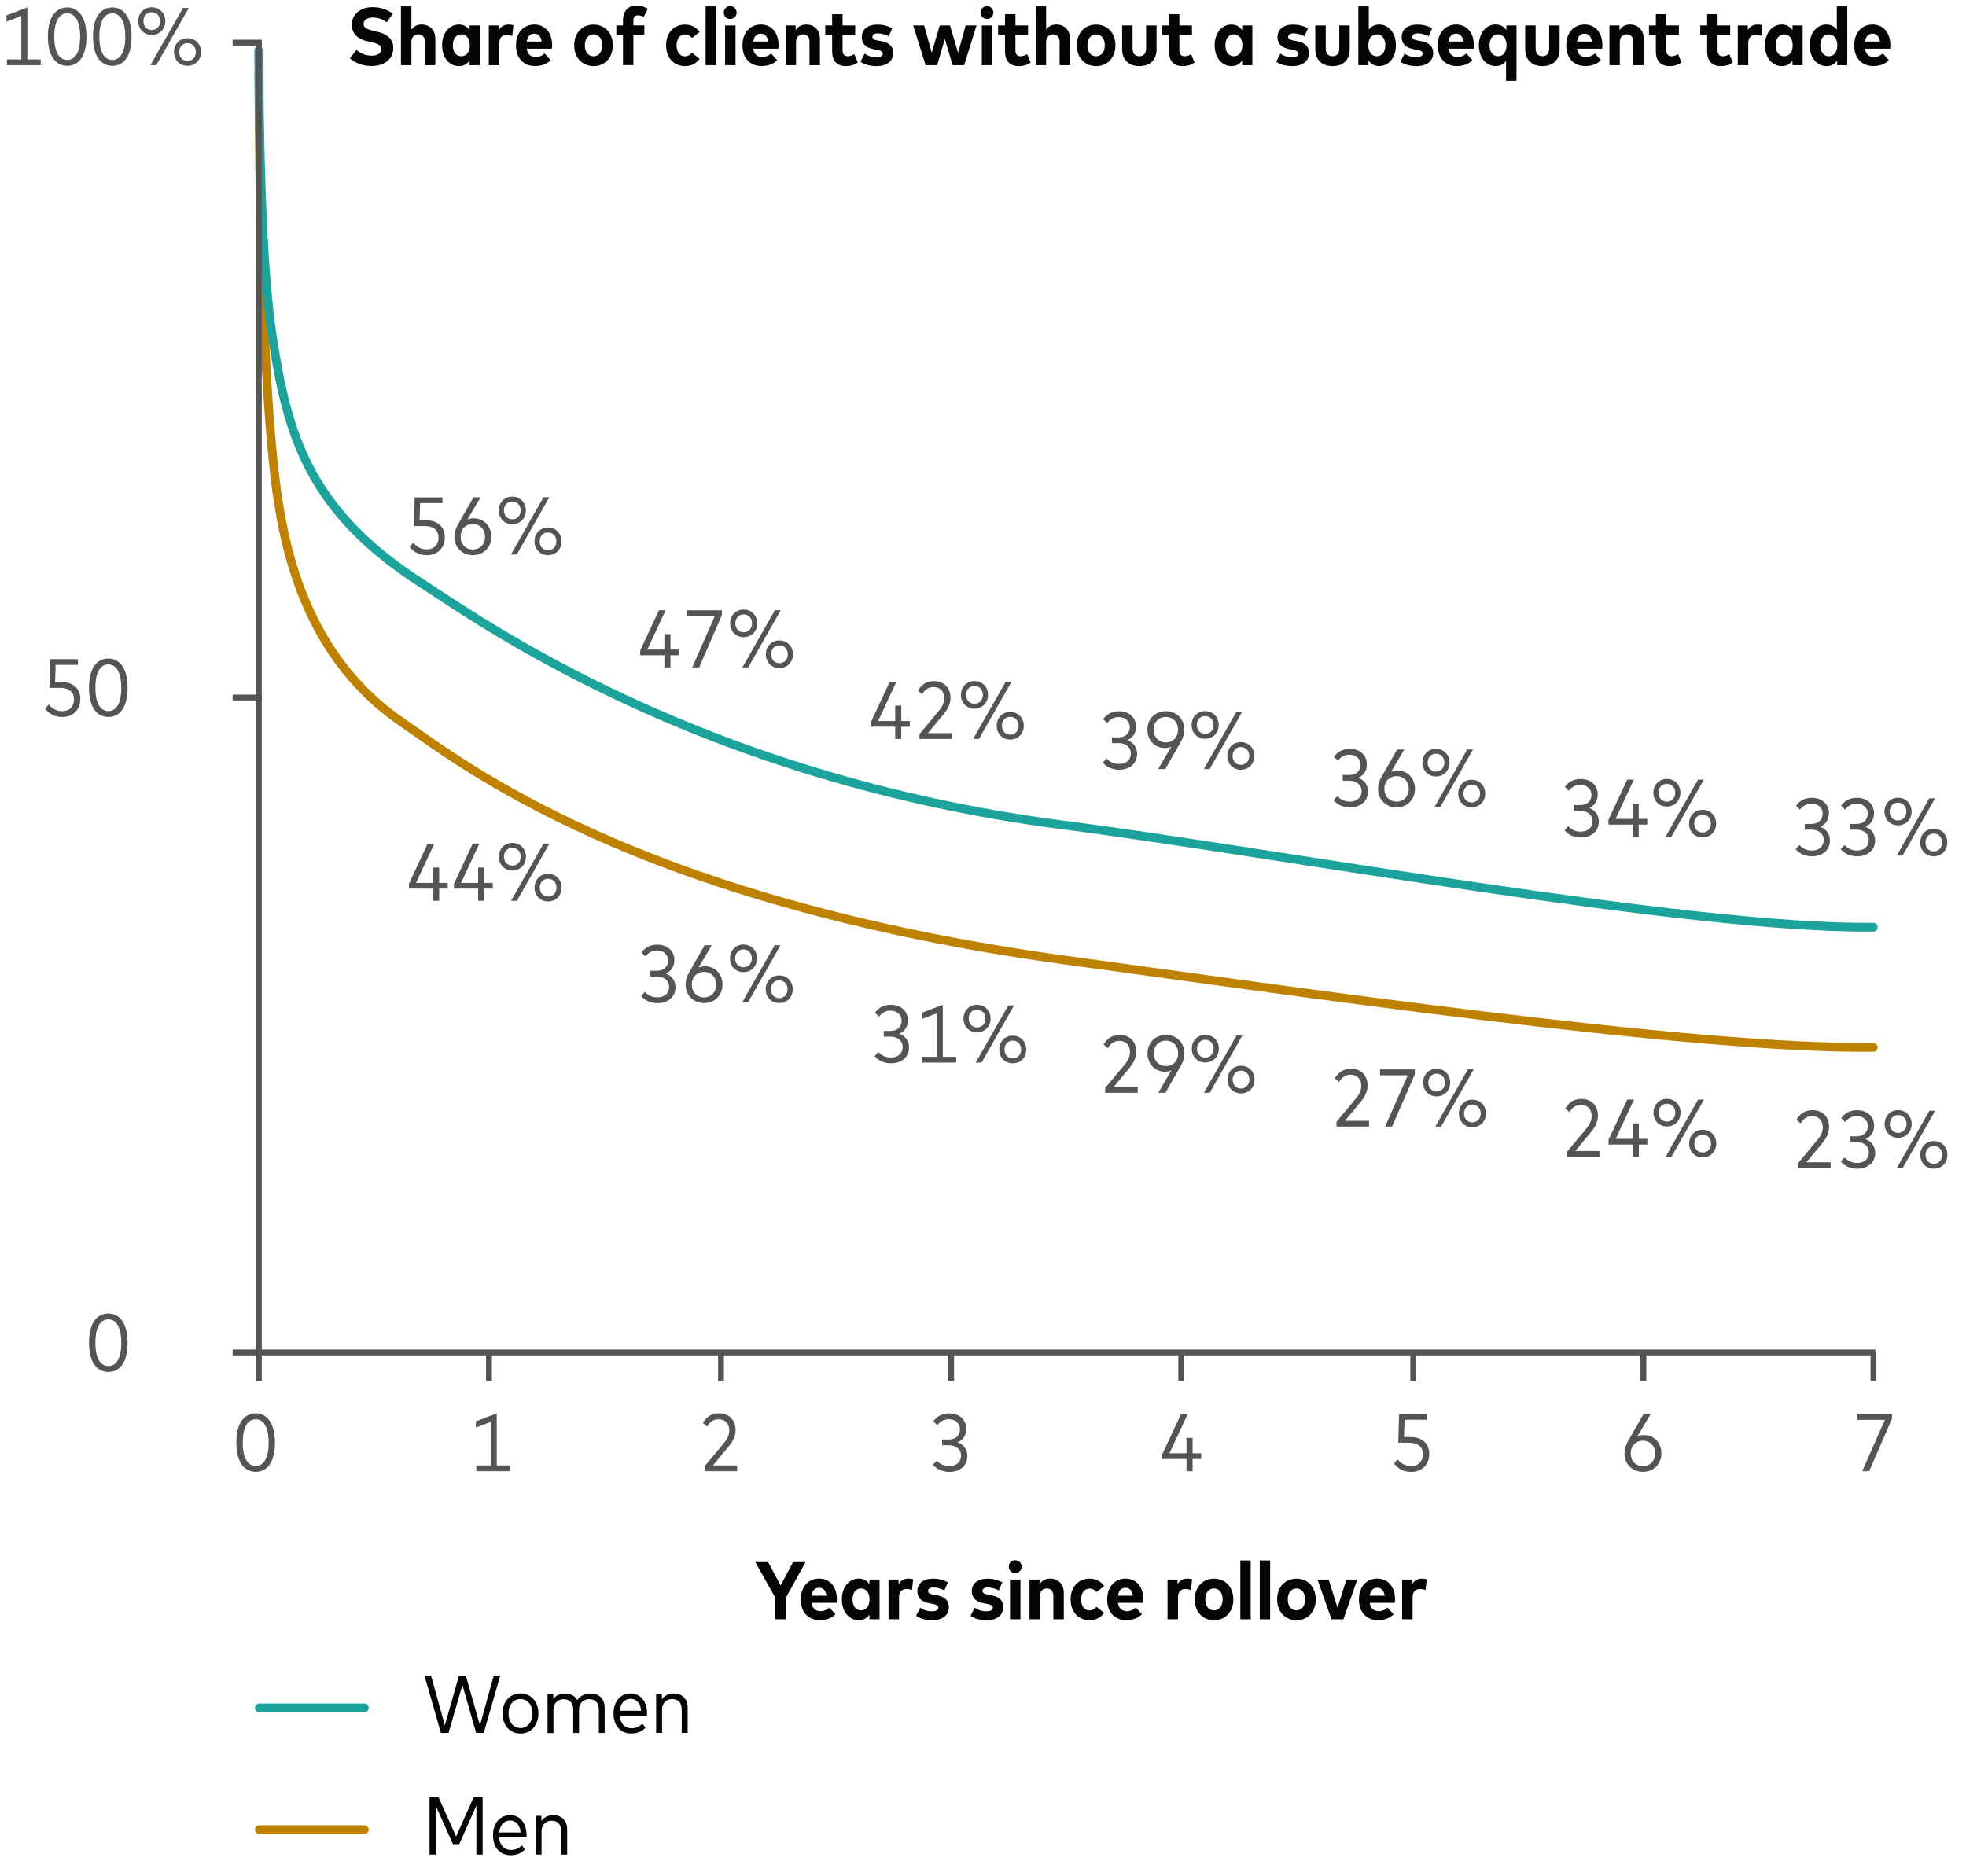 <?xml version="1.0" encoding="utf-8"?>
<!-- Generator: Adobe Illustrator 28.3.0, SVG Export Plug-In . SVG Version: 6.00 Build 0)  -->
<svg version="1.1" xmlns="http://www.w3.org/2000/svg" xmlns:xlink="http://www.w3.org/1999/xlink" x="0px" y="0px"
	 viewBox="0 0 337 321.62" style="enable-background:new 0 0 337 321.62;" xml:space="preserve">
<g id="Freshness_Article_Charts">
	<g>
		<path style="fill:none;stroke:#545454;" d="M39.87,7.31h5 M39.87,119.59h5 M39.87,231.87h5"/>
	</g>
	<g>
		<line style="fill:none;stroke:#545454;" x1="44.37" y1="231.87" x2="321.47" y2="231.87"/>
	</g>
	<g>
		<path style="fill:none;stroke:#545454;" d="M321.14,231.77v5 M281.7,231.77v5 M242.25,231.77v5 M202.48,231.77v5 M163.04,231.77v5
			 M123.59,231.77v5 M83.82,231.77v5 M44.37,231.77v5"/>
	</g>
	<g>
		<g>
			<g>
				<path style="fill:#545454;" d="M70.22,93.75l0.63-0.71c0.53,0.71,1.36,1.15,2.28,1.15c1.29,0,2.04-0.84,2.04-2.02
					c0-1.13-0.7-1.98-2.38-1.98h-1.84l0.13-4.92h4.76v0.98h-3.82l-0.1,2.96h1.15c2.07,0,3.18,1.24,3.18,2.89
					c0,1.93-1.32,3.09-3.1,3.09C71.91,95.18,70.92,94.68,70.22,93.75z"/>
				<path style="fill:#545454;" d="M77.89,92.02c0-0.76,0.24-1.46,0.66-2.19l2.61-4.57h1.22l-2.27,3.84
					c0.31-0.15,0.69-0.23,1.12-0.23c1.7,0,2.99,1.33,2.99,3.14c0,1.83-1.33,3.17-3.17,3.17C79.23,95.18,77.89,93.84,77.89,92.02z
					 M83.14,92.02c0-1.28-0.86-2.18-2.09-2.18s-2.09,0.9-2.09,2.18c0,1.29,0.87,2.19,2.09,2.19S83.14,93.3,83.14,92.02z"/>
				<path style="fill:#545454;" d="M85.5,87.51c0-1.37,1-2.37,2.3-2.37c1.34,0,2.34,1,2.34,2.37c0,1.38-1,2.37-2.34,2.37
					C86.49,89.88,85.5,88.89,85.5,87.51z M89.25,87.51c0-0.9-0.62-1.53-1.45-1.53c-0.81,0-1.42,0.63-1.42,1.53
					c0,0.9,0.61,1.53,1.42,1.53C88.63,89.05,89.25,88.42,89.25,87.51z M87.58,95.07l5.58-9.81h1l-5.58,9.81H87.58z M91.62,92.81
					c0-1.38,1-2.37,2.31-2.37c1.33,0,2.33,0.99,2.33,2.37s-1,2.37-2.33,2.37C92.61,95.18,91.62,94.19,91.62,92.81z M95.37,92.81
					c0-0.9-0.61-1.53-1.44-1.53c-0.81,0-1.42,0.63-1.42,1.53c0,0.91,0.61,1.53,1.42,1.53C94.76,94.35,95.37,93.72,95.37,92.81z"/>
			</g>
		</g>
	</g>
	<g>
		<g>
			<g>
				<path style="fill:#545454;" d="M113.89,114.43v-2.09h-4.15v-0.82l3.22-6.9h1.14l-3.14,6.74h2.93v-2.64h1.04v2.64h1.46v0.98
					h-1.46v2.09H113.89z"/>
				<path style="fill:#545454;" d="M118.65,114.43l3.88-8.8h-4.76v-1h5.97v0.85l-3.9,8.95H118.65z"/>
				<path style="fill:#545454;" d="M125.16,106.87c0-1.37,1-2.37,2.3-2.37c1.34,0,2.34,1,2.34,2.37c0,1.38-1,2.37-2.34,2.37
					C126.16,109.24,125.16,108.25,125.16,106.87z M128.92,106.87c0-0.9-0.62-1.53-1.45-1.53c-0.81,0-1.42,0.63-1.42,1.53
					c0,0.9,0.61,1.53,1.42,1.53C128.3,108.4,128.92,107.77,128.92,106.87z M127.25,114.43l5.58-9.81h1l-5.58,9.81H127.25z
					 M131.28,112.17c0-1.38,1-2.37,2.31-2.37c1.33,0,2.33,0.99,2.33,2.37s-1,2.37-2.33,2.37
					C132.28,114.54,131.28,113.55,131.28,112.17z M135.04,112.17c0-0.9-0.61-1.53-1.44-1.53c-0.81,0-1.42,0.63-1.42,1.53
					c0,0.91,0.61,1.53,1.42,1.53C134.43,113.71,135.04,113.08,135.04,112.17z"/>
			</g>
		</g>
	</g>
	<g>
		<g>
			<g>
				<path style="fill:#545454;" d="M153.45,126.69v-2.09h-4.15v-0.82l3.22-6.9h1.14l-3.14,6.74h2.93v-2.64h1.04v2.64h1.46v0.98
					h-1.46v2.09H153.45z"/>
				<path style="fill:#545454;" d="M157.61,126.69v-0.83l3.34-4.01c0.53-0.63,0.9-1.32,0.9-2.16c0-1.07-0.64-1.9-1.82-1.9
					c-1,0-1.56,0.57-1.98,1.25l-0.71-0.62c0.46-0.81,1.27-1.65,2.75-1.65c1.81,0,2.84,1.23,2.84,2.88c0,1.16-0.55,2.04-1.18,2.8
					l-2.7,3.25h4.14v0.99H157.61z"/>
				<path style="fill:#545454;" d="M164.72,119.13c0-1.37,1-2.37,2.3-2.37c1.34,0,2.34,1,2.34,2.37c0,1.38-1,2.37-2.34,2.37
					C165.72,121.5,164.72,120.51,164.72,119.13z M168.48,119.13c0-0.9-0.62-1.53-1.45-1.53c-0.81,0-1.42,0.63-1.42,1.53
					c0,0.9,0.61,1.53,1.42,1.53C167.86,120.66,168.48,120.03,168.48,119.13z M166.81,126.69l5.58-9.81h1l-5.58,9.81H166.81z
					 M170.85,124.43c0-1.38,1-2.37,2.31-2.37c1.33,0,2.33,0.99,2.33,2.37s-1,2.37-2.33,2.37
					C171.84,126.8,170.85,125.81,170.85,124.43z M174.6,124.43c0-0.9-0.61-1.53-1.44-1.53c-0.81,0-1.42,0.63-1.42,1.53
					c0,0.91,0.61,1.53,1.42,1.53C173.99,125.97,174.6,125.34,174.6,124.43z"/>
			</g>
		</g>
	</g>
	<g>
		<g>
			<g>
				<path style="fill:#545454;" d="M189.03,130.74l0.66-0.7c0.53,0.59,1.27,0.94,2.13,0.94c1.11,0,2.02-0.61,2.02-1.82
					c0-1.11-0.94-1.76-2.09-1.76h-1.15v-0.98h1.15c1.08,0,1.91-0.62,1.91-1.75c0-1.05-0.8-1.73-1.93-1.73
					c-0.88,0-1.53,0.46-1.94,1.03l-0.69-0.67c0.55-0.79,1.42-1.36,2.7-1.36c1.76,0,2.94,1.08,2.94,2.65c0,1.16-0.61,1.95-1.49,2.31
					c0.97,0.35,1.67,1.18,1.67,2.33c0,1.82-1.44,2.74-3.07,2.74C190.62,131.96,189.67,131.5,189.03,130.74z"/>
				<path style="fill:#545454;" d="M198.52,131.85l2.25-3.83c-0.3,0.14-0.68,0.22-1.11,0.22c-1.7,0-2.98-1.33-2.98-3.14
					c0-1.83,1.33-3.17,3.16-3.17c1.83,0,3.17,1.34,3.17,3.16c0,0.76-0.22,1.46-0.65,2.19l-2.62,4.57H198.52z M201.93,125.1
					c0-1.28-0.87-2.18-2.09-2.18s-2.09,0.9-2.09,2.18c0,1.28,0.86,2.18,2.09,2.18S201.93,126.38,201.93,125.1z"/>
				<path style="fill:#545454;" d="M204.26,124.29c0-1.37,1-2.37,2.3-2.37c1.34,0,2.34,1,2.34,2.37c0,1.38-1,2.37-2.34,2.37
					C205.26,126.66,204.26,125.67,204.26,124.29z M208.02,124.29c0-0.9-0.62-1.53-1.45-1.53c-0.81,0-1.42,0.63-1.42,1.53
					c0,0.9,0.61,1.53,1.42,1.53C207.4,125.83,208.02,125.2,208.02,124.29z M206.35,131.85l5.58-9.81h1l-5.58,9.81H206.35z
					 M210.38,129.6c0-1.38,1-2.37,2.31-2.37c1.33,0,2.33,0.99,2.33,2.37s-1,2.37-2.33,2.37
					C211.38,131.96,210.38,130.98,210.38,129.6z M214.14,129.6c0-0.9-0.61-1.53-1.44-1.53c-0.81,0-1.42,0.63-1.42,1.53
					c0,0.91,0.61,1.53,1.42,1.53C213.53,131.13,214.14,130.5,214.14,129.6z"/>
			</g>
		</g>
	</g>
	<g>
		<g>
			<g>
				<path style="fill:#545454;" d="M228.59,137.19l0.66-0.7c0.53,0.59,1.27,0.94,2.13,0.94c1.11,0,2.02-0.61,2.02-1.82
					c0-1.11-0.94-1.76-2.09-1.76h-1.15v-0.98h1.15c1.08,0,1.91-0.62,1.91-1.75c0-1.05-0.8-1.73-1.93-1.73
					c-0.88,0-1.53,0.46-1.94,1.03l-0.69-0.67c0.55-0.79,1.42-1.36,2.7-1.36c1.76,0,2.94,1.08,2.94,2.65c0,1.16-0.61,1.95-1.48,2.31
					c0.97,0.35,1.67,1.18,1.67,2.33c0,1.82-1.44,2.74-3.07,2.74C230.18,138.42,229.24,137.95,228.59,137.19z"/>
				<path style="fill:#545454;" d="M236.22,135.26c0-0.76,0.24-1.46,0.66-2.19l2.61-4.57h1.22l-2.27,3.84
					c0.31-0.15,0.69-0.23,1.12-0.23c1.7,0,2.99,1.33,2.99,3.14c0,1.83-1.33,3.17-3.17,3.17
					C237.56,138.42,236.22,137.08,236.22,135.26z M241.48,135.25c0-1.28-0.86-2.18-2.09-2.18s-2.09,0.9-2.09,2.18
					c0,1.29,0.87,2.19,2.09,2.19S241.48,136.54,241.48,135.25z"/>
				<path style="fill:#545454;" d="M243.83,130.75c0-1.37,1-2.37,2.3-2.37c1.34,0,2.34,1,2.34,2.37c0,1.38-1,2.37-2.34,2.37
					C244.83,133.11,243.83,132.13,243.83,130.75z M247.59,130.75c0-0.9-0.62-1.53-1.45-1.53c-0.81,0-1.42,0.63-1.42,1.53
					c0,0.9,0.61,1.53,1.42,1.53C246.97,132.28,247.59,131.65,247.59,130.75z M245.92,138.3l5.58-9.81h1l-5.58,9.81H245.92z
					 M249.95,136.05c0-1.38,1-2.37,2.31-2.37c1.33,0,2.33,0.99,2.33,2.37s-1,2.37-2.33,2.37
					C250.95,138.42,249.95,137.43,249.95,136.05z M253.71,136.05c0-0.9-0.61-1.53-1.44-1.53c-0.81,0-1.42,0.63-1.42,1.53
					c0,0.91,0.61,1.53,1.42,1.53C253.1,137.58,253.71,136.95,253.71,136.05z"/>
			</g>
		</g>
	</g>
	<g>
		<g>
			<g>
				<path style="fill:#545454;" d="M268.17,142.35l0.66-0.7c0.53,0.59,1.27,0.94,2.13,0.94c1.11,0,2.02-0.61,2.02-1.82
					c0-1.11-0.94-1.76-2.09-1.76h-1.15v-0.98h1.15c1.08,0,1.91-0.62,1.91-1.75c0-1.05-0.8-1.73-1.93-1.73
					c-0.88,0-1.53,0.46-1.94,1.03l-0.69-0.67c0.55-0.79,1.42-1.36,2.7-1.36c1.76,0,2.94,1.08,2.94,2.65c0,1.16-0.61,1.95-1.49,2.31
					c0.97,0.35,1.67,1.18,1.67,2.33c0,1.82-1.44,2.74-3.07,2.74C269.76,143.58,268.81,143.11,268.17,142.35z"/>
				<path style="fill:#545454;" d="M279.86,143.47v-2.09h-4.15v-0.82l3.22-6.9h1.14l-3.14,6.74h2.93v-2.64h1.04v2.64h1.46v0.98
					h-1.46v2.09H279.86z"/>
				<path style="fill:#545454;" d="M283.41,135.91c0-1.37,1-2.37,2.3-2.37c1.34,0,2.34,1,2.34,2.37c0,1.38-1,2.37-2.34,2.37
					C284.4,138.28,283.41,137.29,283.41,135.91z M287.16,135.91c0-0.9-0.62-1.53-1.45-1.53c-0.81,0-1.42,0.63-1.42,1.53
					c0,0.9,0.61,1.53,1.42,1.53C286.54,137.44,287.16,136.81,287.16,135.91z M285.49,143.47l5.58-9.81h1l-5.58,9.81H285.49z
					 M289.53,141.21c0-1.38,1-2.37,2.31-2.37c1.33,0,2.33,0.99,2.33,2.37s-1,2.37-2.33,2.37
					C290.52,143.58,289.53,142.59,289.53,141.21z M293.28,141.21c0-0.9-0.61-1.53-1.44-1.53c-0.81,0-1.42,0.63-1.42,1.53
					c0,0.91,0.61,1.53,1.42,1.53C292.67,142.74,293.28,142.11,293.28,141.21z"/>
			</g>
		</g>
	</g>
	<g>
		<g>
			<g>
				<path style="fill:#545454;" d="M307.79,145.58l0.66-0.7c0.53,0.59,1.27,0.94,2.13,0.94c1.11,0,2.02-0.61,2.02-1.82
					c0-1.11-0.94-1.76-2.09-1.76h-1.15v-0.98h1.15c1.08,0,1.91-0.62,1.91-1.75c0-1.05-0.8-1.73-1.93-1.73
					c-0.88,0-1.53,0.46-1.94,1.03l-0.69-0.67c0.55-0.79,1.42-1.36,2.7-1.36c1.76,0,2.94,1.08,2.94,2.65c0,1.16-0.61,1.95-1.49,2.31
					c0.97,0.35,1.67,1.18,1.67,2.33c0,1.82-1.44,2.74-3.07,2.74C309.38,146.8,308.43,146.34,307.79,145.58z"/>
				<path style="fill:#545454;" d="M315.52,145.58l0.66-0.7c0.53,0.59,1.27,0.94,2.13,0.94c1.11,0,2.02-0.61,2.02-1.82
					c0-1.11-0.94-1.76-2.09-1.76h-1.15v-0.98h1.15c1.08,0,1.91-0.62,1.91-1.75c0-1.05-0.8-1.73-1.93-1.73
					c-0.88,0-1.53,0.46-1.94,1.03l-0.69-0.67c0.55-0.79,1.42-1.36,2.7-1.36c1.76,0,2.94,1.08,2.94,2.65c0,1.16-0.61,1.95-1.48,2.31
					c0.97,0.35,1.67,1.18,1.67,2.33c0,1.82-1.44,2.74-3.07,2.74C317.11,146.8,316.16,146.34,315.52,145.58z"/>
				<path style="fill:#545454;" d="M323.03,139.14c0-1.37,1-2.37,2.3-2.37c1.34,0,2.34,1,2.34,2.37c0,1.38-1,2.37-2.34,2.37
					C324.02,141.5,323.03,140.51,323.03,139.14z M326.78,139.14c0-0.9-0.62-1.53-1.45-1.53c-0.81,0-1.42,0.63-1.42,1.53
					c0,0.9,0.61,1.53,1.42,1.53C326.17,140.67,326.78,140.04,326.78,139.14z M325.12,146.69l5.58-9.81h1l-5.58,9.81H325.12z
					 M329.15,144.44c0-1.38,1-2.37,2.31-2.37c1.33,0,2.33,0.99,2.33,2.37s-1,2.37-2.33,2.37
					C330.15,146.8,329.15,145.82,329.15,144.44z M332.91,144.44c0-0.9-0.61-1.53-1.44-1.53c-0.81,0-1.42,0.63-1.42,1.53
					c0,0.91,0.61,1.53,1.42,1.53C332.3,145.97,332.91,145.34,332.91,144.44z"/>
			</g>
		</g>
	</g>
	<g>
		<g>
			<g>
				<path style="fill:#545454;" d="M74.24,154.44v-2.09h-4.15v-0.82l3.22-6.9h1.14l-3.14,6.74h2.93v-2.64h1.04v2.64h1.46v0.98h-1.46
					v2.09H74.24z"/>
				<path style="fill:#545454;" d="M81.96,154.44v-2.09h-4.15v-0.82l3.22-6.9h1.14l-3.14,6.74h2.93v-2.64H83v2.64h1.46v0.98H83v2.09
					H81.96z"/>
				<path style="fill:#545454;" d="M85.51,146.88c0-1.37,1-2.37,2.3-2.37c1.34,0,2.34,1,2.34,2.37c0,1.38-1,2.37-2.34,2.37
					C86.5,149.25,85.51,148.26,85.51,146.88z M89.26,146.88c0-0.9-0.62-1.53-1.45-1.53c-0.81,0-1.42,0.63-1.42,1.53
					c0,0.9,0.61,1.53,1.42,1.53C88.65,148.41,89.26,147.78,89.26,146.88z M87.6,154.44l5.58-9.81h1l-5.58,9.81H87.6z M91.63,152.18
					c0-1.38,1-2.37,2.31-2.37c1.33,0,2.33,0.99,2.33,2.37s-1,2.37-2.33,2.37C92.63,154.55,91.63,153.56,91.63,152.18z M95.39,152.18
					c0-0.9-0.61-1.53-1.44-1.53c-0.81,0-1.42,0.63-1.42,1.53c0,0.91,0.61,1.53,1.42,1.53C94.78,153.71,95.39,153.08,95.39,152.18z"
					/>
			</g>
		</g>
	</g>
	<g>
		<g>
			<g>
				<path style="fill:#545454;" d="M109.89,170.75l0.66-0.7c0.53,0.59,1.27,0.94,2.13,0.94c1.11,0,2.02-0.61,2.02-1.82
					c0-1.11-0.94-1.76-2.09-1.76h-1.15v-0.98h1.15c1.08,0,1.91-0.62,1.91-1.75c0-1.05-0.8-1.73-1.93-1.73
					c-0.88,0-1.53,0.46-1.94,1.03l-0.69-0.67c0.55-0.79,1.42-1.36,2.7-1.36c1.76,0,2.94,1.08,2.94,2.65c0,1.16-0.61,1.95-1.48,2.31
					c0.97,0.35,1.67,1.18,1.67,2.33c0,1.82-1.44,2.74-3.07,2.74C111.48,171.97,110.53,171.51,109.89,170.75z"/>
				<path style="fill:#545454;" d="M117.52,168.81c0-0.76,0.24-1.46,0.66-2.19l2.61-4.57h1.22l-2.27,3.84
					c0.31-0.15,0.69-0.23,1.12-0.23c1.7,0,2.99,1.33,2.99,3.14c0,1.83-1.33,3.17-3.17,3.17
					C118.86,171.97,117.52,170.63,117.52,168.81z M122.77,168.81c0-1.28-0.86-2.18-2.09-2.18s-2.09,0.9-2.09,2.18
					c0,1.29,0.87,2.19,2.09,2.19S122.77,170.1,122.77,168.81z"/>
				<path style="fill:#545454;" d="M125.13,164.3c0-1.37,1-2.37,2.3-2.37c1.34,0,2.34,1,2.34,2.37c0,1.38-1,2.37-2.34,2.37
					C126.12,166.67,125.13,165.68,125.13,164.3z M128.88,164.3c0-0.9-0.62-1.53-1.45-1.53c-0.81,0-1.42,0.63-1.42,1.53
					c0,0.9,0.61,1.53,1.42,1.53C128.27,165.84,128.88,165.21,128.88,164.3z M127.21,171.86l5.58-9.81h1l-5.58,9.81H127.21z
					 M131.25,169.6c0-1.38,1-2.37,2.31-2.37c1.33,0,2.33,0.99,2.33,2.37s-1,2.37-2.33,2.37
					C132.24,171.97,131.25,170.98,131.25,169.6z M135,169.6c0-0.9-0.61-1.53-1.44-1.53c-0.81,0-1.42,0.63-1.42,1.53
					c0,0.91,0.61,1.53,1.42,1.53C134.39,171.14,135,170.51,135,169.6z"/>
			</g>
		</g>
	</g>
	<g>
		<g>
			<g>
				<path style="fill:#545454;" d="M149.92,181.07l0.66-0.7c0.53,0.59,1.27,0.94,2.13,0.94c1.11,0,2.02-0.61,2.02-1.82
					c0-1.11-0.94-1.76-2.09-1.76h-1.15v-0.98h1.15c1.08,0,1.91-0.62,1.91-1.75c0-1.05-0.8-1.73-1.93-1.73
					c-0.88,0-1.53,0.46-1.94,1.03l-0.69-0.67c0.55-0.79,1.42-1.36,2.7-1.36c1.76,0,2.94,1.08,2.94,2.65c0,1.16-0.61,1.95-1.48,2.31
					c0.97,0.35,1.67,1.18,1.67,2.33c0,1.82-1.44,2.74-3.07,2.74C151.51,182.3,150.57,181.83,149.92,181.07z"/>
				<path style="fill:#545454;" d="M158.11,182.18v-0.99h2.46v-7.46l-2.53,0.97v-1.07l3.57-1.37v8.93h2.29v0.99H158.11z"/>
				<path style="fill:#545454;" d="M165.16,174.63c0-1.37,1-2.37,2.3-2.37c1.34,0,2.34,1,2.34,2.37c0,1.38-1,2.37-2.34,2.37
					C166.16,176.99,165.16,176.01,165.16,174.63z M168.92,174.63c0-0.9-0.62-1.53-1.45-1.53c-0.81,0-1.42,0.63-1.42,1.53
					c0,0.9,0.61,1.53,1.42,1.53C168.3,176.16,168.92,175.53,168.92,174.63z M167.25,182.18l5.58-9.81h1l-5.58,9.81H167.25z
					 M171.28,179.93c0-1.38,1-2.37,2.31-2.37c1.33,0,2.33,0.99,2.33,2.37s-1,2.37-2.33,2.37
					C172.28,182.3,171.28,181.31,171.28,179.93z M175.04,179.93c0-0.9-0.61-1.53-1.44-1.53c-0.81,0-1.42,0.63-1.42,1.53
					c0,0.91,0.61,1.53,1.42,1.53C174.43,181.46,175.04,180.83,175.04,179.93z"/>
			</g>
		</g>
	</g>
	<g>
		<g>
			<g>
				<path style="fill:#545454;" d="M189.45,187.35v-0.83l3.34-4.01c0.53-0.63,0.9-1.32,0.9-2.16c0-1.07-0.64-1.9-1.82-1.9
					c-1,0-1.56,0.57-1.98,1.25l-0.71-0.62c0.46-0.81,1.27-1.65,2.75-1.65c1.81,0,2.84,1.23,2.84,2.88c0,1.16-0.55,2.04-1.18,2.8
					l-2.7,3.25h4.14v0.99H189.45z"/>
				<path style="fill:#545454;" d="M198.54,187.35l2.25-3.83c-0.3,0.14-0.68,0.22-1.11,0.22c-1.7,0-2.98-1.33-2.98-3.14
					c0-1.83,1.33-3.17,3.16-3.17c1.83,0,3.17,1.34,3.17,3.16c0,0.76-0.22,1.46-0.65,2.19l-2.62,4.57H198.54z M201.95,180.59
					c0-1.28-0.87-2.18-2.09-2.18s-2.09,0.9-2.09,2.18c0,1.28,0.86,2.18,2.09,2.18S201.95,181.88,201.95,180.59z"/>
				<path style="fill:#545454;" d="M204.29,179.79c0-1.37,1-2.37,2.3-2.37c1.34,0,2.34,1,2.34,2.37c0,1.38-1,2.37-2.34,2.37
					C205.28,182.16,204.29,181.17,204.29,179.79z M208.04,179.79c0-0.9-0.62-1.53-1.45-1.53c-0.81,0-1.42,0.63-1.42,1.53
					c0,0.9,0.61,1.53,1.42,1.53C207.42,181.32,208.04,180.69,208.04,179.79z M206.37,187.35l5.58-9.81h1l-5.58,9.81H206.37z
					 M210.41,185.09c0-1.38,1-2.37,2.31-2.37c1.33,0,2.33,0.99,2.33,2.37s-1,2.37-2.33,2.37
					C211.4,187.46,210.41,186.47,210.41,185.09z M214.16,185.09c0-0.9-0.61-1.53-1.44-1.53c-0.81,0-1.42,0.63-1.42,1.53
					c0,0.91,0.61,1.53,1.42,1.53C213.55,186.62,214.16,185.99,214.16,185.09z"/>
			</g>
		</g>
	</g>
	<g>
		<g>
			<g>
				<path style="fill:#545454;" d="M229.1,193.15v-0.83l3.34-4.01c0.53-0.63,0.9-1.32,0.9-2.16c0-1.07-0.64-1.9-1.82-1.9
					c-1,0-1.56,0.57-1.98,1.25l-0.71-0.62c0.46-0.81,1.27-1.65,2.75-1.65c1.81,0,2.84,1.23,2.84,2.88c0,1.16-0.55,2.04-1.18,2.8
					l-2.7,3.25h4.14v0.99H229.1z"/>
				<path style="fill:#545454;" d="M237.43,193.15l3.88-8.8h-4.76v-1h5.97v0.85l-3.9,8.95H237.43z"/>
				<path style="fill:#545454;" d="M243.94,185.6c0-1.37,1-2.37,2.3-2.37c1.34,0,2.34,1,2.34,2.37c0,1.38-1,2.37-2.34,2.37
					C244.94,187.97,243.94,186.98,243.94,185.6z M247.7,185.6c0-0.9-0.62-1.53-1.45-1.53c-0.81,0-1.42,0.63-1.42,1.53
					c0,0.9,0.61,1.53,1.42,1.53C247.08,187.13,247.7,186.5,247.7,185.6z M246.03,193.15l5.58-9.81h1l-5.58,9.81H246.03z
					 M250.07,190.9c0-1.38,1-2.37,2.31-2.37c1.33,0,2.33,0.99,2.33,2.37s-1,2.37-2.33,2.37
					C251.06,193.27,250.07,192.28,250.07,190.9z M253.82,190.9c0-0.9-0.61-1.53-1.44-1.53c-0.81,0-1.42,0.63-1.42,1.53
					c0,0.91,0.61,1.53,1.42,1.53C253.21,192.43,253.82,191.8,253.82,190.9z"/>
			</g>
		</g>
	</g>
	<g>
		<g>
			<g>
				<path style="fill:#545454;" d="M268.59,198.32v-0.83l3.34-4.01c0.53-0.63,0.9-1.32,0.9-2.16c0-1.07-0.64-1.9-1.82-1.9
					c-1,0-1.56,0.57-1.98,1.25l-0.71-0.62c0.46-0.81,1.27-1.65,2.75-1.65c1.81,0,2.84,1.23,2.84,2.88c0,1.16-0.55,2.04-1.18,2.8
					l-2.7,3.25h4.14v0.99H268.59z"/>
				<path style="fill:#545454;" d="M279.88,198.32v-2.09h-4.15v-0.82l3.22-6.9h1.14l-3.14,6.74h2.93v-2.64h1.04v2.64h1.46v0.98
					h-1.46v2.09H279.88z"/>
				<path style="fill:#545454;" d="M283.43,190.76c0-1.37,1-2.37,2.3-2.37c1.34,0,2.34,1,2.34,2.37c0,1.38-1,2.37-2.34,2.37
					C284.42,193.13,283.43,192.14,283.43,190.76z M287.18,190.76c0-0.9-0.62-1.53-1.45-1.53c-0.81,0-1.42,0.63-1.42,1.53
					c0,0.9,0.61,1.53,1.42,1.53C286.57,192.29,287.18,191.66,287.18,190.76z M285.51,198.32l5.58-9.81h1l-5.58,9.81H285.51z
					 M289.55,196.06c0-1.38,1-2.37,2.31-2.37c1.33,0,2.33,0.99,2.33,2.37s-1,2.37-2.33,2.37
					C290.54,198.43,289.55,197.44,289.55,196.06z M293.3,196.06c0-0.9-0.61-1.53-1.44-1.53c-0.81,0-1.42,0.63-1.42,1.53
					c0,0.91,0.61,1.53,1.42,1.53C292.69,197.6,293.3,196.97,293.3,196.06z"/>
			</g>
		</g>
	</g>
	<g>
		<g>
			<g>
				<path style="fill:#545454;" d="M308.21,200.25v-0.83l3.34-4.01c0.53-0.63,0.9-1.32,0.9-2.16c0-1.07-0.64-1.9-1.82-1.9
					c-1,0-1.56,0.57-1.98,1.25l-0.71-0.62c0.46-0.81,1.27-1.65,2.75-1.65c1.81,0,2.84,1.23,2.84,2.88c0,1.16-0.55,2.04-1.18,2.8
					l-2.7,3.25h4.14v0.99H308.21z"/>
				<path style="fill:#545454;" d="M315.54,199.14l0.66-0.7c0.53,0.59,1.27,0.94,2.13,0.94c1.11,0,2.02-0.61,2.02-1.82
					c0-1.11-0.94-1.76-2.09-1.76h-1.15v-0.98h1.15c1.08,0,1.91-0.62,1.91-1.75c0-1.05-0.8-1.73-1.93-1.73
					c-0.88,0-1.53,0.46-1.94,1.03l-0.69-0.67c0.55-0.79,1.42-1.36,2.7-1.36c1.76,0,2.94,1.08,2.94,2.65c0,1.16-0.61,1.95-1.48,2.31
					c0.97,0.35,1.67,1.18,1.67,2.33c0,1.82-1.44,2.74-3.07,2.74C317.13,200.36,316.19,199.9,315.54,199.14z"/>
				<path style="fill:#545454;" d="M323.05,192.7c0-1.37,1-2.37,2.3-2.37c1.34,0,2.34,1,2.34,2.37c0,1.38-1,2.37-2.34,2.37
					C324.05,195.06,323.05,194.07,323.05,192.7z M326.81,192.7c0-0.9-0.62-1.53-1.45-1.53c-0.81,0-1.42,0.63-1.42,1.53
					c0,0.9,0.61,1.53,1.42,1.53C326.19,194.23,326.81,193.6,326.81,192.7z M325.14,200.25l5.58-9.81h1l-5.58,9.81H325.14z
					 M329.17,198c0-1.38,1-2.37,2.31-2.37c1.33,0,2.33,0.99,2.33,2.37s-1,2.37-2.33,2.37C330.17,200.36,329.17,199.38,329.17,198z
					 M332.93,198c0-0.9-0.61-1.53-1.44-1.53c-0.81,0-1.42,0.63-1.42,1.53c0,0.91,0.61,1.53,1.42,1.53
					C332.32,199.53,332.93,198.9,332.93,198z"/>
			</g>
		</g>
	</g>
	<g>
		<g>
			<g>
				<path style="fill:#545454;" d="M15.26,230.2c0-3.47,1.42-5.01,3.32-5.01c1.89,0,3.29,1.62,3.29,5.01c0,3.47-1.4,5.01-3.29,5.01
					C16.67,235.21,15.26,233.67,15.26,230.2z M20.79,230.2c0-2.77-0.95-4-2.21-4c-1.27,0-2.23,1.16-2.23,4c0,2.84,0.96,4,2.23,4
					C19.85,234.2,20.79,233.04,20.79,230.2z"/>
			</g>
		</g>
	</g>
	<g>
		<g>
			<g>
				<path style="fill:#545454;" d="M7.74,121.49l0.63-0.71c0.53,0.71,1.36,1.15,2.28,1.15c1.29,0,2.04-0.84,2.04-2.02
					c0-1.13-0.7-1.98-2.38-1.98H8.47l0.13-4.92h4.76v0.98H9.54l-0.1,2.96h1.15c2.07,0,3.18,1.24,3.18,2.89
					c0,1.93-1.32,3.09-3.1,3.09C9.43,122.93,8.43,122.43,7.74,121.49z"/>
				<path style="fill:#545454;" d="M15.26,117.91c0-3.47,1.42-5.01,3.32-5.01c1.89,0,3.29,1.62,3.29,5.01c0,3.47-1.4,5.01-3.29,5.01
					C16.67,122.93,15.26,121.39,15.26,117.91z M20.79,117.91c0-2.77-0.95-4-2.21-4c-1.27,0-2.23,1.16-2.23,4c0,2.84,0.96,4,2.23,4
					C19.85,121.91,20.79,120.76,20.79,117.91z"/>
			</g>
		</g>
	</g>
	<g>
		<g>
			<g>
				<path style="fill:#545454;" d="M1.19,11.18v-0.99h2.46V2.73L1.12,3.71V2.63l3.57-1.37v8.93h2.29v0.99H1.19z"/>
				<path style="fill:#545454;" d="M8.21,6.28c0-3.47,1.42-5.01,3.32-5.01c1.89,0,3.29,1.62,3.29,5.01c0,3.47-1.4,5.01-3.29,5.01
					C9.63,11.29,8.21,9.75,8.21,6.28z M13.74,6.28c0-2.77-0.95-4-2.21-4c-1.27,0-2.23,1.16-2.23,4c0,2.84,0.96,4,2.23,4
					C12.8,10.27,13.74,9.12,13.74,6.28z"/>
				<path style="fill:#545454;" d="M15.94,6.28c0-3.47,1.42-5.01,3.32-5.01c1.89,0,3.29,1.62,3.29,5.01c0,3.47-1.4,5.01-3.29,5.01
					C17.35,11.29,15.94,9.75,15.94,6.28z M21.47,6.28c0-2.77-0.95-4-2.21-4c-1.27,0-2.23,1.16-2.23,4c0,2.84,0.96,4,2.23,4
					C20.53,10.27,21.47,9.12,21.47,6.28z"/>
				<path style="fill:#545454;" d="M23.7,3.62c0-1.37,0.99-2.37,2.3-2.37c1.34,0,2.34,1,2.34,2.37c0,1.38-1,2.37-2.34,2.37
					C24.69,5.99,23.7,5,23.7,3.62z M27.45,3.62c0-0.9-0.62-1.53-1.45-1.53c-0.81,0-1.42,0.63-1.42,1.53c0,0.9,0.61,1.53,1.42,1.53
					C26.83,5.15,27.45,4.52,27.45,3.62z M25.78,11.18l5.58-9.81h1l-5.58,9.81H25.78z M29.82,8.92c0-1.38,0.99-2.37,2.31-2.37
					c1.33,0,2.33,0.99,2.33,2.37s-1,2.37-2.33,2.37C30.81,11.29,29.82,10.3,29.82,8.92z M33.57,8.92c0-0.9-0.61-1.53-1.44-1.53
					c-0.81,0-1.42,0.63-1.42,1.53c0,0.91,0.61,1.53,1.42,1.53C32.96,10.46,33.57,9.83,33.57,8.92z"/>
			</g>
		</g>
	</g>
	<g>
		<g>
			<g>
				<path style="fill:#545454;" d="M40.52,247.33c0-3.47,1.41-5.01,3.32-5.01c1.89,0,3.29,1.62,3.29,5.01c0,3.47-1.4,5.01-3.29,5.01
					C41.93,252.34,40.52,250.8,40.52,247.33z M46.05,247.33c0-2.77-0.95-4-2.21-4c-1.27,0-2.23,1.16-2.23,4c0,2.84,0.96,4,2.23,4
					C45.1,251.33,46.05,250.17,46.05,247.33z"/>
			</g>
		</g>
	</g>
	<g>
		<g>
			<g>
				<path style="fill:#545454;" d="M81.65,252.23v-0.99h2.46v-7.46l-2.53,0.97v-1.07l3.57-1.37v8.93h2.29v0.99H81.65z"/>
			</g>
		</g>
	</g>
	<g>
		<g>
			<g>
				<path style="fill:#545454;" d="M120.77,252.23v-0.83l3.34-4.01c0.53-0.63,0.9-1.32,0.9-2.16c0-1.07-0.64-1.9-1.82-1.9
					c-1,0-1.56,0.57-1.98,1.25l-0.71-0.62c0.46-0.81,1.27-1.65,2.75-1.65c1.81,0,2.84,1.23,2.84,2.88c0,1.16-0.55,2.04-1.18,2.8
					l-2.7,3.25h4.14v0.99H120.77z"/>
			</g>
		</g>
	</g>
	<g>
		<g>
			<g>
				<path style="fill:#545454;" d="M159.92,251.12l0.66-0.7c0.53,0.59,1.27,0.94,2.13,0.94c1.11,0,2.02-0.61,2.02-1.82
					c0-1.11-0.94-1.76-2.09-1.76h-1.15v-0.98h1.15c1.08,0,1.91-0.62,1.91-1.75c0-1.05-0.8-1.73-1.93-1.73
					c-0.88,0-1.53,0.46-1.94,1.03l-0.69-0.67c0.55-0.79,1.42-1.36,2.7-1.36c1.76,0,2.94,1.08,2.94,2.65c0,1.16-0.61,1.95-1.48,2.31
					c0.97,0.35,1.67,1.18,1.67,2.33c0,1.82-1.44,2.74-3.07,2.74C161.51,252.34,160.56,251.88,159.92,251.12z"/>
			</g>
		</g>
	</g>
	<g>
		<g>
			<g>
				<path style="fill:#545454;" d="M203.39,252.23v-2.09h-4.15v-0.82l3.22-6.9h1.14l-3.14,6.74h2.93v-2.64h1.04v2.64h1.46v0.98
					h-1.46v2.09H203.39z"/>
			</g>
		</g>
	</g>
	<g>
		<g>
			<g>
				<path style="fill:#545454;" d="M238.96,250.91l0.63-0.71c0.53,0.71,1.36,1.15,2.28,1.15c1.29,0,2.04-0.84,2.04-2.02
					c0-1.13-0.7-1.98-2.38-1.98h-1.84l0.13-4.92h4.76v0.98h-3.82l-0.1,2.96h1.15c2.07,0,3.18,1.24,3.18,2.89
					c0,1.93-1.32,3.09-3.1,3.09C240.64,252.34,239.65,251.85,238.96,250.91z"/>
			</g>
		</g>
	</g>
	<g>
		<g>
			<g>
				<path style="fill:#545454;" d="M278.46,249.18c0-0.76,0.24-1.46,0.66-2.19l2.61-4.57h1.22l-2.27,3.84
					c0.31-0.15,0.69-0.23,1.12-0.23c1.7,0,2.99,1.33,2.99,3.14c0,1.83-1.33,3.17-3.17,3.17
					C279.8,252.34,278.46,251.01,278.46,249.18z M283.71,249.18c0-1.28-0.86-2.18-2.09-2.18s-2.09,0.9-2.09,2.18
					c0,1.29,0.87,2.19,2.09,2.19S283.71,250.47,283.71,249.18z"/>
			</g>
		</g>
	</g>
	<g>
		<g>
			<g>
				<path style="fill:#545454;" d="M319.21,252.23l3.88-8.8h-4.76v-1h5.97v0.85l-3.9,8.95H319.21z"/>
			</g>
		</g>
	</g>
	<g>
		<g>
			<g>
				<path style="fill:#040505;" d="M59.99,10l1.11-1.44c0.6,0.53,1.51,0.99,2.63,0.99c0.95,0,1.65-0.41,1.65-1.13
					c0-0.64-0.56-0.94-1.68-1.18L63.07,7.1c-1.8-0.39-2.76-1.33-2.76-2.89c0-1.81,1.5-2.99,3.57-2.99c1.29,0,2.35,0.34,3.45,1.11
					l-1.01,1.48C65.69,3.36,64.89,3,63.92,3c-0.93,0-1.6,0.41-1.6,1.12c0,0.66,0.68,0.94,1.74,1.18l0.58,0.13
					c1.71,0.39,2.77,1.25,2.77,2.79c0,2.07-1.7,3.1-3.69,3.1C62.25,11.33,60.9,10.84,59.99,10z"/>
				<path style="fill:#040505;" d="M68.73,11.18V1.09h1.79v3.99c0.41-0.62,1.04-0.88,1.76-0.88c1.38,0,2.34,0.97,2.34,2.45v4.53
					h-1.79v-4c0-0.84-0.43-1.29-1.13-1.29c-0.66,0-1.18,0.45-1.18,1.3v3.99H68.73z"/>
				<path style="fill:#040505;" d="M75.78,7.76c0-2.07,1.21-3.56,2.89-3.56c0.85,0,1.44,0.4,1.83,0.97V4.36h1.74v6.82H80.5v-0.81
					c-0.39,0.57-0.97,0.97-1.83,0.97C76.99,11.33,75.78,9.85,75.78,7.76z M80.53,7.77c0-1.16-0.58-1.88-1.45-1.88
					c-0.89,0-1.46,0.74-1.46,1.88s0.57,1.88,1.46,1.88C79.94,9.64,80.53,8.93,80.53,7.77z"/>
				<path style="fill:#040505;" d="M83.79,11.18V4.36h1.72v0.8c0.36-0.66,0.95-0.96,1.72-0.96c0.31,0,0.58,0.05,0.78,0.13l-0.2,1.83
					c-0.27-0.11-0.63-0.18-0.97-0.18c-0.76,0-1.25,0.48-1.25,1.39v3.81H83.79z"/>
				<path style="fill:#040505;" d="M88.45,7.79c0-2.18,1.27-3.59,3.16-3.59c1.81,0,3.03,1.39,3.03,3.56c0,0.2-0.01,0.43-0.03,0.59
					h-4.32c0.15,0.99,0.73,1.44,1.55,1.44c0.55,0,1.1-0.23,1.52-0.62l1.04,1.16c-0.7,0.68-1.62,1-2.67,1
					C89.75,11.33,88.45,9.97,88.45,7.79z M92.85,7.13c-0.13-0.89-0.57-1.36-1.26-1.36c-0.73,0-1.17,0.48-1.3,1.36H92.85z"/>
				<path style="fill:#040505;" d="M98.43,7.77c0-2.12,1.37-3.56,3.31-3.56c1.94,0,3.31,1.44,3.31,3.56s-1.37,3.57-3.31,3.57
					C99.81,11.33,98.43,9.89,98.43,7.77z M103.23,7.77c0-1.17-0.62-1.88-1.49-1.88c-0.87,0-1.49,0.71-1.49,1.88
					c0,1.18,0.62,1.88,1.49,1.88C102.61,9.64,103.23,8.94,103.23,7.77z"/>
				<path style="fill:#040505;" d="M106.79,11.18v-5.2h-1.14V4.36h1.14V3.54c0-1.65,0.87-2.6,2.3-2.6c0.88,0,1.49,0.25,1.95,0.57
					l-0.7,1.39c-0.29-0.16-0.61-0.28-1-0.28c-0.51,0-0.77,0.31-0.77,0.93v0.8h1.88v1.62h-1.88v5.2H106.79z"/>
				<path style="fill:#040505;" d="M114.18,7.77c0-2.14,1.31-3.56,3.26-3.56c1.06,0,1.93,0.46,2.49,1.27l-1.3,1.03
					c-0.33-0.38-0.71-0.61-1.21-0.61c-0.8,0-1.44,0.67-1.44,1.88c0,1.21,0.63,1.88,1.42,1.88c0.49,0,0.9-0.25,1.23-0.62l1.29,1.04
					c-0.56,0.81-1.44,1.26-2.49,1.26C115.49,11.33,114.18,9.9,114.18,7.77z"/>
				<path style="fill:#040505;" d="M120.95,11.18V1.09h1.78v10.09H120.95z"/>
				<path style="fill:#040505;" d="M124.07,2.15c0-0.62,0.48-1.1,1.1-1.1c0.62,0,1.1,0.48,1.1,1.11c0,0.62-0.48,1.09-1.1,1.09
					C124.54,3.25,124.07,2.77,124.07,2.15z M124.29,11.18V4.36h1.79v6.82H124.29z"/>
				<path style="fill:#040505;" d="M127.27,7.79c0-2.18,1.28-3.59,3.16-3.59c1.81,0,3.03,1.39,3.03,3.56c0,0.2-0.01,0.43-0.03,0.59
					h-4.32c0.15,0.99,0.73,1.44,1.55,1.44c0.55,0,1.1-0.23,1.52-0.62l1.04,1.16c-0.7,0.68-1.62,1-2.67,1
					C128.58,11.33,127.27,9.97,127.27,7.79z M131.68,7.13c-0.13-0.89-0.57-1.36-1.26-1.36c-0.73,0-1.17,0.48-1.3,1.36H131.68z"/>
				<path style="fill:#040505;" d="M134.67,11.18V4.36h1.72v0.83c0.41-0.7,1.07-0.99,1.83-0.99c1.38,0,2.33,0.97,2.33,2.45v4.53
					h-1.79v-4c0-0.84-0.43-1.29-1.13-1.29c-0.66,0-1.18,0.45-1.18,1.3v3.99H134.67z"/>
				<path style="fill:#040505;" d="M142.64,8.8V5.97h-1.18V4.36h1.18V2.43h1.79v1.93h2.16v1.62h-2.16v2.65
					c0,0.75,0.39,1.02,0.92,1.02c0.38,0,0.78-0.17,1.09-0.37l0.6,1.44c-0.53,0.36-1.15,0.62-2.04,0.62
					C143.46,11.33,142.64,10.45,142.64,8.8z"/>
				<path style="fill:#040505;" d="M147.5,10.58l0.71-1.38c0.53,0.36,1.18,0.61,2.02,0.61c0.71,0,1.09-0.22,1.09-0.62
					c0-0.32-0.29-0.53-1.06-0.67l-0.47-0.08c-1.44-0.27-2.07-1-2.07-2.07c0-1.35,1.03-2.16,2.67-2.16c0.99,0,1.72,0.2,2.56,0.62
					l-0.6,1.39c-0.51-0.27-1.25-0.5-1.88-0.5c-0.61,0-0.92,0.24-0.92,0.6c0,0.39,0.39,0.54,1.07,0.66l0.5,0.09
					c1.32,0.25,2,0.93,2,2.01c0,1.39-1.09,2.26-2.86,2.26C149.24,11.33,148.22,11.11,147.5,10.58z"/>
				<path style="fill:#040505;" d="M158.66,11.18l-2.13-6.82h1.88l1.3,4.69l1.37-4.69h1.76l1.39,4.69l1.3-4.69h1.86l-2.12,6.82
					h-1.98l-1.33-4.5l-1.32,4.5H158.66z"/>
				<path style="fill:#040505;" d="M168.08,2.15c0-0.62,0.48-1.1,1.1-1.1c0.62,0,1.1,0.48,1.1,1.11c0,0.62-0.48,1.09-1.1,1.09
					C168.56,3.25,168.08,2.77,168.08,2.15z M168.3,11.18V4.36h1.79v6.82H168.3z"/>
				<path style="fill:#040505;" d="M172.27,8.8V5.97h-1.18V4.36h1.18V2.43h1.79v1.93h2.16v1.62h-2.16v2.65
					c0,0.75,0.39,1.02,0.92,1.02c0.38,0,0.78-0.17,1.09-0.37l0.6,1.44c-0.53,0.36-1.15,0.62-2.04,0.62
					C173.09,11.33,172.27,10.45,172.27,8.8z"/>
				<path style="fill:#040505;" d="M177.53,11.18V1.09h1.79v3.99c0.41-0.62,1.04-0.88,1.76-0.88c1.38,0,2.34,0.97,2.34,2.45v4.53
					h-1.79v-4c0-0.84-0.43-1.29-1.13-1.29c-0.66,0-1.18,0.45-1.18,1.3v3.99H177.53z"/>
				<path style="fill:#040505;" d="M184.58,7.77c0-2.12,1.37-3.56,3.31-3.56c1.94,0,3.31,1.44,3.31,3.56s-1.37,3.57-3.31,3.57
					C185.96,11.33,184.58,9.89,184.58,7.77z M189.38,7.77c0-1.17-0.62-1.88-1.49-1.88c-0.87,0-1.49,0.71-1.49,1.88
					c0,1.18,0.62,1.88,1.49,1.88C188.76,9.64,189.38,8.94,189.38,7.77z"/>
				<path style="fill:#040505;" d="M192.35,8.44V4.36h1.79V8.3c0,0.95,0.48,1.34,1.16,1.34c0.68,0,1.16-0.4,1.16-1.34V4.36h1.79
					v4.09c0,2-1.31,2.89-2.94,2.89S192.35,10.44,192.35,8.44z"/>
				<path style="fill:#040505;" d="M200.37,8.8V5.97h-1.18V4.36h1.18V2.43h1.79v1.93h2.16v1.62h-2.16v2.65
					c0,0.75,0.39,1.02,0.92,1.02c0.38,0,0.78-0.17,1.09-0.37l0.6,1.44c-0.53,0.36-1.15,0.62-2.04,0.62
					C201.19,11.33,200.37,10.45,200.37,8.8z"/>
				<path style="fill:#040505;" d="M208.21,7.76c0-2.07,1.21-3.56,2.89-3.56c0.85,0,1.44,0.4,1.83,0.97V4.36h1.74v6.82h-1.74v-0.81
					c-0.38,0.57-0.97,0.97-1.83,0.97C209.42,11.33,208.21,9.85,208.21,7.76z M212.96,7.77c0-1.16-0.58-1.88-1.45-1.88
					c-0.89,0-1.46,0.74-1.46,1.88s0.57,1.88,1.46,1.88C212.38,9.64,212.96,8.93,212.96,7.77z"/>
				<path style="fill:#040505;" d="M218.76,10.58l0.71-1.38c0.53,0.36,1.18,0.61,2.02,0.61c0.71,0,1.09-0.22,1.09-0.62
					c0-0.32-0.29-0.53-1.06-0.67l-0.47-0.08c-1.44-0.27-2.07-1-2.07-2.07c0-1.35,1.03-2.16,2.67-2.16c0.99,0,1.72,0.2,2.56,0.62
					l-0.6,1.39c-0.51-0.27-1.25-0.5-1.88-0.5c-0.61,0-0.92,0.24-0.92,0.6c0,0.39,0.39,0.54,1.07,0.66l0.5,0.09
					c1.32,0.25,2,0.93,2,2.01c0,1.39-1.09,2.26-2.86,2.26C220.5,11.33,219.48,11.11,218.76,10.58z"/>
				<path style="fill:#040505;" d="M225.46,8.44V4.36h1.79V8.3c0,0.95,0.48,1.34,1.16,1.34c0.68,0,1.16-0.4,1.16-1.34V4.36h1.79
					v4.09c0,2-1.31,2.89-2.94,2.89S225.46,10.44,225.46,8.44z"/>
				<path style="fill:#040505;" d="M234.58,10.37v0.81h-1.74V1.09h1.79v3.99c0.39-0.53,0.96-0.88,1.76-0.88
					c1.69,0,2.89,1.48,2.89,3.56c0,2.09-1.2,3.57-2.88,3.57C235.56,11.33,234.98,10.94,234.58,10.37z M237.46,7.77
					c0-1.15-0.57-1.88-1.45-1.88c-0.87,0-1.46,0.72-1.46,1.88c0,1.16,0.59,1.88,1.46,1.88C236.89,9.64,237.46,8.92,237.46,7.77z"/>
				<path style="fill:#040505;" d="M240.05,10.58l0.71-1.38c0.53,0.36,1.18,0.61,2.02,0.61c0.71,0,1.09-0.22,1.09-0.62
					c0-0.32-0.29-0.53-1.06-0.67l-0.47-0.08c-1.44-0.27-2.07-1-2.07-2.07c0-1.35,1.03-2.16,2.67-2.16c0.99,0,1.72,0.2,2.56,0.62
					l-0.6,1.39c-0.51-0.27-1.25-0.5-1.88-0.5c-0.61,0-0.92,0.24-0.92,0.6c0,0.39,0.39,0.54,1.07,0.66l0.5,0.09
					c1.32,0.25,2,0.93,2,2.01c0,1.39-1.09,2.26-2.86,2.26C241.79,11.33,240.76,11.11,240.05,10.58z"/>
				<path style="fill:#040505;" d="M246.45,7.79c0-2.18,1.28-3.59,3.16-3.59c1.81,0,3.03,1.39,3.03,3.56c0,0.2-0.01,0.43-0.03,0.59
					h-4.32c0.15,0.99,0.73,1.44,1.55,1.44c0.55,0,1.1-0.23,1.52-0.62l1.04,1.16c-0.7,0.68-1.62,1-2.67,1
					C247.75,11.33,246.45,9.97,246.45,7.79z M250.85,7.13c-0.13-0.89-0.57-1.36-1.26-1.36c-0.73,0-1.17,0.48-1.3,1.36H250.85z"/>
				<path style="fill:#040505;" d="M258.16,13.87v-3.42c-0.39,0.53-0.96,0.88-1.77,0.88c-1.68,0-2.89-1.49-2.89-3.57
					s1.21-3.57,2.89-3.57c0.85,0,1.44,0.4,1.83,0.97V4.36h1.73v9.51H258.16z M258.24,7.77c0-1.16-0.58-1.88-1.45-1.88
					c-0.89,0-1.46,0.74-1.46,1.88s0.57,1.88,1.46,1.88C257.66,9.64,258.24,8.93,258.24,7.77z"/>
				<path style="fill:#040505;" d="M261.44,8.44V4.36h1.79V8.3c0,0.95,0.48,1.34,1.16,1.34c0.68,0,1.16-0.4,1.16-1.34V4.36h1.79
					v4.09c0,2-1.31,2.89-2.94,2.89S261.44,10.44,261.44,8.44z"/>
				<path style="fill:#040505;" d="M268.48,7.79c0-2.18,1.28-3.59,3.16-3.59c1.81,0,3.03,1.39,3.03,3.56c0,0.2-0.01,0.43-0.03,0.59
					h-4.32c0.15,0.99,0.73,1.44,1.55,1.44c0.55,0,1.1-0.23,1.52-0.62l1.04,1.16c-0.7,0.68-1.62,1-2.67,1
					C269.78,11.33,268.48,9.97,268.48,7.79z M272.88,7.13c-0.13-0.89-0.58-1.36-1.26-1.36c-0.73,0-1.17,0.48-1.3,1.36H272.88z"/>
				<path style="fill:#040505;" d="M275.88,11.18V4.36h1.72v0.83c0.41-0.7,1.07-0.99,1.83-0.99c1.38,0,2.33,0.97,2.33,2.45v4.53
					h-1.79v-4c0-0.84-0.43-1.29-1.13-1.29c-0.66,0-1.18,0.45-1.18,1.3v3.99H275.88z"/>
				<path style="fill:#040505;" d="M283.84,8.8V5.97h-1.18V4.36h1.18V2.43h1.79v1.93h2.16v1.62h-2.16v2.65
					c0,0.75,0.39,1.02,0.92,1.02c0.38,0,0.78-0.17,1.09-0.37l0.6,1.44c-0.53,0.36-1.15,0.62-2.04,0.62
					C284.66,11.33,283.84,10.45,283.84,8.8z"/>
				<path style="fill:#040505;" d="M292.63,8.8V5.97h-1.18V4.36h1.18V2.43h1.79v1.93h2.16v1.62h-2.16v2.65
					c0,0.75,0.39,1.02,0.92,1.02c0.38,0,0.78-0.17,1.09-0.37l0.6,1.44c-0.53,0.36-1.15,0.62-2.04,0.62
					C293.45,11.33,292.63,10.45,292.63,8.8z"/>
				<path style="fill:#040505;" d="M297.88,11.18V4.36h1.72v0.8c0.36-0.66,0.95-0.96,1.72-0.96c0.31,0,0.58,0.05,0.78,0.13
					l-0.2,1.83c-0.27-0.11-0.63-0.18-0.97-0.18c-0.76,0-1.25,0.48-1.25,1.39v3.81H297.88z"/>
				<path style="fill:#040505;" d="M302.54,7.76c0-2.07,1.21-3.56,2.89-3.56c0.85,0,1.44,0.4,1.83,0.97V4.36H309v6.82h-1.74v-0.81
					c-0.38,0.57-0.97,0.97-1.83,0.97C303.75,11.33,302.54,9.85,302.54,7.76z M307.29,7.77c0-1.16-0.58-1.88-1.45-1.88
					c-0.89,0-1.46,0.74-1.46,1.88s0.57,1.88,1.46,1.88C306.71,9.64,307.29,8.93,307.29,7.77z"/>
				<path style="fill:#040505;" d="M310.2,7.76c0-2.08,1.21-3.56,2.89-3.56c0.81,0,1.39,0.36,1.77,0.89V1.09h1.79v10.09h-1.73v-0.81
					c-0.38,0.57-0.97,0.97-1.83,0.97C311.4,11.33,310.2,9.85,310.2,7.76z M314.94,7.77c0-1.16-0.58-1.88-1.45-1.88
					c-0.89,0-1.46,0.74-1.46,1.88s0.57,1.88,1.46,1.88C314.36,9.64,314.94,8.93,314.94,7.77z"/>
				<path style="fill:#040505;" d="M317.84,7.79c0-2.18,1.28-3.59,3.16-3.59c1.81,0,3.03,1.39,3.03,3.56c0,0.2-0.01,0.43-0.03,0.59
					h-4.32c0.15,0.99,0.73,1.44,1.55,1.44c0.55,0,1.1-0.23,1.52-0.62l1.04,1.16c-0.7,0.68-1.62,1-2.67,1
					C319.14,11.33,317.84,9.97,317.84,7.79z M322.25,7.13c-0.13-0.89-0.58-1.36-1.26-1.36c-0.73,0-1.17,0.48-1.3,1.36H322.25z"/>
			</g>
		</g>
	</g>
	<g>
		<g>
			<g>
				<path style="fill:#040505;" d="M132.85,277.62v-3.79l-3.38-6.02h2.2l2.14,4.01l2.14-4.01h2.14l-3.32,6v3.81H132.85z"/>
				<path style="fill:#040505;" d="M137.26,274.23c0-2.18,1.28-3.59,3.16-3.59c1.81,0,3.03,1.39,3.03,3.56
					c0,0.2-0.01,0.43-0.03,0.59h-4.32c0.15,0.99,0.73,1.44,1.55,1.44c0.55,0,1.1-0.23,1.52-0.62l1.04,1.16c-0.7,0.68-1.62,1-2.67,1
					C138.56,277.77,137.26,276.41,137.26,274.23z M141.67,273.57c-0.13-0.89-0.58-1.36-1.26-1.36c-0.73,0-1.17,0.48-1.3,1.36H141.67
					z"/>
				<path style="fill:#040505;" d="M144.31,274.2c0-2.07,1.21-3.56,2.89-3.56c0.85,0,1.44,0.4,1.83,0.97v-0.81h1.74v6.82h-1.74
					v-0.81c-0.38,0.57-0.97,0.97-1.83,0.97C145.51,277.77,144.31,276.29,144.31,274.2z M149.05,274.21c0-1.16-0.58-1.88-1.45-1.88
					c-0.89,0-1.46,0.74-1.46,1.88s0.57,1.88,1.46,1.88C148.47,276.08,149.05,275.37,149.05,274.21z"/>
				<path style="fill:#040505;" d="M152.31,277.62v-6.82h1.72v0.8c0.36-0.66,0.95-0.96,1.72-0.96c0.31,0,0.58,0.05,0.78,0.13
					l-0.2,1.83c-0.27-0.11-0.63-0.18-0.97-0.18c-0.76,0-1.25,0.48-1.25,1.39v3.81H152.31z"/>
				<path style="fill:#040505;" d="M157.03,277.02l0.71-1.38c0.53,0.36,1.18,0.61,2.02,0.61c0.71,0,1.09-0.22,1.09-0.62
					c0-0.32-0.29-0.53-1.06-0.67l-0.47-0.08c-1.44-0.27-2.07-1-2.07-2.07c0-1.35,1.03-2.16,2.67-2.16c0.99,0,1.72,0.2,2.56,0.62
					l-0.6,1.39c-0.51-0.27-1.25-0.5-1.88-0.5c-0.61,0-0.92,0.24-0.92,0.6c0,0.39,0.39,0.54,1.07,0.66l0.5,0.09
					c1.32,0.25,2,0.93,2,2.01c0,1.39-1.09,2.26-2.86,2.26C158.77,277.77,157.75,277.55,157.03,277.02z"/>
				<path style="fill:#040505;" d="M166.36,277.02l0.71-1.38c0.53,0.36,1.18,0.61,2.02,0.61c0.71,0,1.09-0.22,1.09-0.62
					c0-0.32-0.29-0.53-1.06-0.67l-0.47-0.08c-1.44-0.27-2.07-1-2.07-2.07c0-1.35,1.03-2.16,2.67-2.16c0.99,0,1.72,0.2,2.56,0.62
					l-0.6,1.39c-0.51-0.27-1.25-0.5-1.88-0.5c-0.61,0-0.92,0.24-0.92,0.6c0,0.39,0.39,0.54,1.07,0.66l0.5,0.09
					c1.32,0.25,2,0.93,2,2.01c0,1.39-1.09,2.26-2.86,2.26C168.09,277.77,167.07,277.55,166.36,277.02z"/>
				<path style="fill:#040505;" d="M172.92,268.59c0-0.62,0.48-1.1,1.1-1.1c0.62,0,1.1,0.48,1.1,1.11c0,0.62-0.48,1.09-1.1,1.09
					C173.39,269.69,172.92,269.21,172.92,268.59z M173.13,277.62v-6.82h1.79v6.82H173.13z"/>
				<path style="fill:#040505;" d="M176.47,277.62v-6.82h1.72v0.83c0.41-0.7,1.07-0.99,1.83-0.99c1.38,0,2.33,0.97,2.33,2.45v4.53
					h-1.79v-4c0-0.84-0.43-1.29-1.13-1.29c-0.66,0-1.18,0.45-1.18,1.3v3.99H176.47z"/>
				<path style="fill:#040505;" d="M183.52,274.21c0-2.14,1.31-3.56,3.26-3.56c1.06,0,1.93,0.46,2.49,1.27l-1.3,1.03
					c-0.33-0.38-0.71-0.61-1.21-0.61c-0.8,0-1.44,0.67-1.44,1.88c0,1.21,0.63,1.88,1.42,1.88c0.49,0,0.9-0.25,1.23-0.62l1.29,1.04
					c-0.56,0.81-1.44,1.26-2.49,1.26C184.83,277.77,183.52,276.34,183.52,274.21z"/>
				<path style="fill:#040505;" d="M189.79,274.23c0-2.18,1.28-3.59,3.16-3.59c1.81,0,3.03,1.39,3.03,3.56
					c0,0.2-0.01,0.43-0.03,0.59h-4.32c0.15,0.99,0.73,1.44,1.55,1.44c0.55,0,1.1-0.23,1.52-0.62l1.04,1.16c-0.7,0.68-1.62,1-2.67,1
					C191.09,277.77,189.79,276.41,189.79,274.23z M194.19,273.57c-0.13-0.89-0.58-1.36-1.26-1.36c-0.73,0-1.17,0.48-1.3,1.36H194.19
					z"/>
				<path style="fill:#040505;" d="M200.13,277.62v-6.82h1.72v0.8c0.36-0.66,0.95-0.96,1.72-0.96c0.31,0,0.58,0.05,0.78,0.13
					l-0.2,1.83c-0.27-0.11-0.63-0.18-0.97-0.18c-0.76,0-1.25,0.48-1.25,1.39v3.81H200.13z"/>
				<path style="fill:#040505;" d="M204.79,274.21c0-2.12,1.37-3.56,3.31-3.56c1.94,0,3.31,1.44,3.31,3.56s-1.37,3.57-3.31,3.57
					C206.16,277.77,204.79,276.33,204.79,274.21z M209.58,274.21c0-1.17-0.62-1.88-1.49-1.88c-0.87,0-1.49,0.71-1.49,1.88
					c0,1.18,0.62,1.88,1.49,1.88C208.96,276.08,209.58,275.38,209.58,274.21z"/>
				<path style="fill:#040505;" d="M212.61,277.62v-10.09h1.78v10.09H212.61z"/>
				<path style="fill:#040505;" d="M215.94,277.62v-10.09h1.78v10.09H215.94z"/>
				<path style="fill:#040505;" d="M218.92,274.21c0-2.12,1.37-3.56,3.31-3.56c1.94,0,3.31,1.44,3.31,3.56s-1.37,3.57-3.31,3.57
					C220.29,277.77,218.92,276.33,218.92,274.21z M223.72,274.21c0-1.17-0.62-1.88-1.49-1.88c-0.87,0-1.49,0.71-1.49,1.88
					c0,1.18,0.62,1.88,1.49,1.88C223.09,276.08,223.72,275.38,223.72,274.21z"/>
				<path style="fill:#040505;" d="M228.24,277.62l-2.4-6.82h1.91l1.52,4.83l1.52-4.83h1.86l-2.37,6.82H228.24z"/>
				<path style="fill:#040505;" d="M232.94,274.23c0-2.18,1.28-3.59,3.16-3.59c1.81,0,3.03,1.39,3.03,3.56
					c0,0.2-0.01,0.43-0.03,0.59h-4.32c0.15,0.99,0.73,1.44,1.55,1.44c0.55,0,1.1-0.23,1.52-0.62l1.04,1.16c-0.7,0.68-1.62,1-2.67,1
					C234.24,277.77,232.94,276.41,232.94,274.23z M237.35,273.57c-0.13-0.89-0.58-1.36-1.26-1.36c-0.73,0-1.17,0.48-1.3,1.36H237.35
					z"/>
				<path style="fill:#040505;" d="M240.34,277.62v-6.82h1.72v0.8c0.36-0.66,0.95-0.96,1.72-0.96c0.31,0,0.58,0.05,0.78,0.13
					l-0.2,1.83c-0.27-0.11-0.63-0.18-0.97-0.18c-0.76,0-1.25,0.48-1.25,1.39v3.81H240.34z"/>
			</g>
		</g>
	</g>
	
		<line style="fill:none;stroke:#1BA39C;stroke-width:1.5;stroke-linecap:round;stroke-linejoin:round;stroke-miterlimit:10;" x1="44.46" y1="292.81" x2="62.46" y2="292.81"/>
	<g>
		<rect x="72.46" y="285.2" style="fill:none;" width="54.51" height="15.18"/>
		<path style="fill:#040505;" d="M75.58,297.11l-2.81-9.82h1.12l2.36,8.51l2.42-8.51h1.18l2.42,8.52l2.36-8.52h1.11l-2.82,9.82h-1.3
			l-2.36-8.24l-2.37,8.24H75.58z"/>
		<path style="fill:#040505;" d="M86.14,293.77c0-2.05,1.27-3.44,3.07-3.44c1.8,0,3.08,1.39,3.08,3.44c0,2.04-1.28,3.44-3.08,3.44
			C87.41,297.21,86.14,295.82,86.14,293.77z M91.27,293.77c0-1.51-0.86-2.48-2.06-2.48c-1.19,0-2.04,0.97-2.04,2.48
			c0,1.52,0.85,2.49,2.04,2.49C90.4,296.26,91.27,295.29,91.27,293.77z"/>
		<path style="fill:#040505;" d="M93.86,297.1v-6.65h0.98v0.82c0.49-0.65,1.25-0.93,2.03-0.93c0.95,0,1.7,0.42,2.09,1.14
			c0.5-0.8,1.38-1.14,2.29-1.14c1.44,0,2.4,0.93,2.4,2.42v4.35h-1v-4.06c0-1.1-0.62-1.74-1.66-1.74c-0.97,0-1.73,0.69-1.73,1.78
			v4.03h-1v-4.06c0-1.1-0.62-1.74-1.66-1.74c-0.97,0-1.73,0.7-1.73,1.79v4.02H93.86z"/>
		<path style="fill:#040505;" d="M105.17,293.78c0-2.09,1.21-3.45,2.95-3.45c1.64,0,2.8,1.34,2.8,3.43c0,0.13-0.01,0.26-0.02,0.37
			h-4.69c0.12,1.44,0.95,2.17,2.06,2.17c0.76,0,1.37-0.31,1.85-0.78l0.54,0.69c-0.73,0.74-1.57,0.99-2.46,0.99
			C106.39,297.21,105.17,295.89,105.17,293.78z M109.9,293.3c-0.1-1.25-0.79-2.05-1.79-2.05c-1.06,0-1.75,0.78-1.88,2.05H109.9z"/>
		<path style="fill:#040505;" d="M112.47,297.1v-6.65h0.99v0.9c0.47-0.71,1.24-1.02,2.03-1.02c1.42,0,2.39,0.93,2.39,2.41v4.36
			h-1.02v-4.06c0-1.11-0.61-1.75-1.65-1.75c-0.97,0-1.72,0.7-1.72,1.79v4.02H112.47z"/>
	</g>
	
		<line style="fill:none;stroke:#BF8200;stroke-width:1.5;stroke-linecap:round;stroke-linejoin:round;stroke-miterlimit:10;" x1="44.46" y1="313.69" x2="62.46" y2="313.69"/>
	<g>
		<rect x="72.46" y="306.07" style="fill:none;" width="54.51" height="15.18"/>
		<path style="fill:#040505;" d="M73.63,317.97v-9.82h1.55l3,6.72l3-6.72h1.55v9.82h-1.07v-8.41l-2.94,6.62h-1.08l-2.94-6.58v8.37
			H73.63z"/>
		<path style="fill:#040505;" d="M84.51,314.65c0-2.09,1.21-3.45,2.95-3.45c1.64,0,2.8,1.34,2.8,3.43c0,0.13-0.01,0.26-0.02,0.37
			h-4.69c0.12,1.44,0.95,2.17,2.06,2.17c0.76,0,1.37-0.31,1.85-0.78l0.54,0.69c-0.73,0.74-1.57,0.99-2.46,0.99
			C85.73,318.09,84.51,316.76,84.51,314.65z M89.24,314.17c-0.1-1.25-0.79-2.05-1.79-2.05c-1.06,0-1.75,0.78-1.88,2.05H89.24z"/>
		<path style="fill:#040505;" d="M91.81,317.97v-6.65h0.99v0.9c0.47-0.71,1.24-1.02,2.03-1.02c1.42,0,2.39,0.93,2.39,2.41v4.36
			h-1.02v-4.06c0-1.11-0.61-1.75-1.65-1.75c-0.97,0-1.72,0.7-1.72,1.79v4.02H91.81z"/>
	</g>
	<path style="fill:none;stroke:#BF8200;stroke-width:1.5;stroke-linecap:round;stroke-linejoin:round;stroke-miterlimit:10;" d="
		M44.38,12.47c0,0-0.06,47.97,2.95,70.95c1.65,12.6,5.95,29.79,21.7,40.5c9.83,6.69,39.62,30.62,114.05,40.75
		c36.49,4.96,106.37,15.25,138.03,14.9"/>
	<path style="fill:none;stroke:#1BA39C;stroke-width:1.5;stroke-linecap:round;stroke-linejoin:round;stroke-miterlimit:10;" d="
		M44.34,8.67c0.13,15.67,0.43,36.33,2.33,48.9c2.55,16.85,6.17,29.95,25.58,42.42c9.87,6.34,47.48,33.41,110.16,41.48
		c36.5,4.7,107.04,17.85,138.7,17.5"/>
	<g>
		<line style="fill:none;stroke:#545454;" x1="44.37" y1="231.87" x2="44.37" y2="7.31"/>
	</g>
</g>
<g id="OLD" style="display:none;">
</g>
<g id="Layer_2" style="display:none;">
</g>
</svg>
